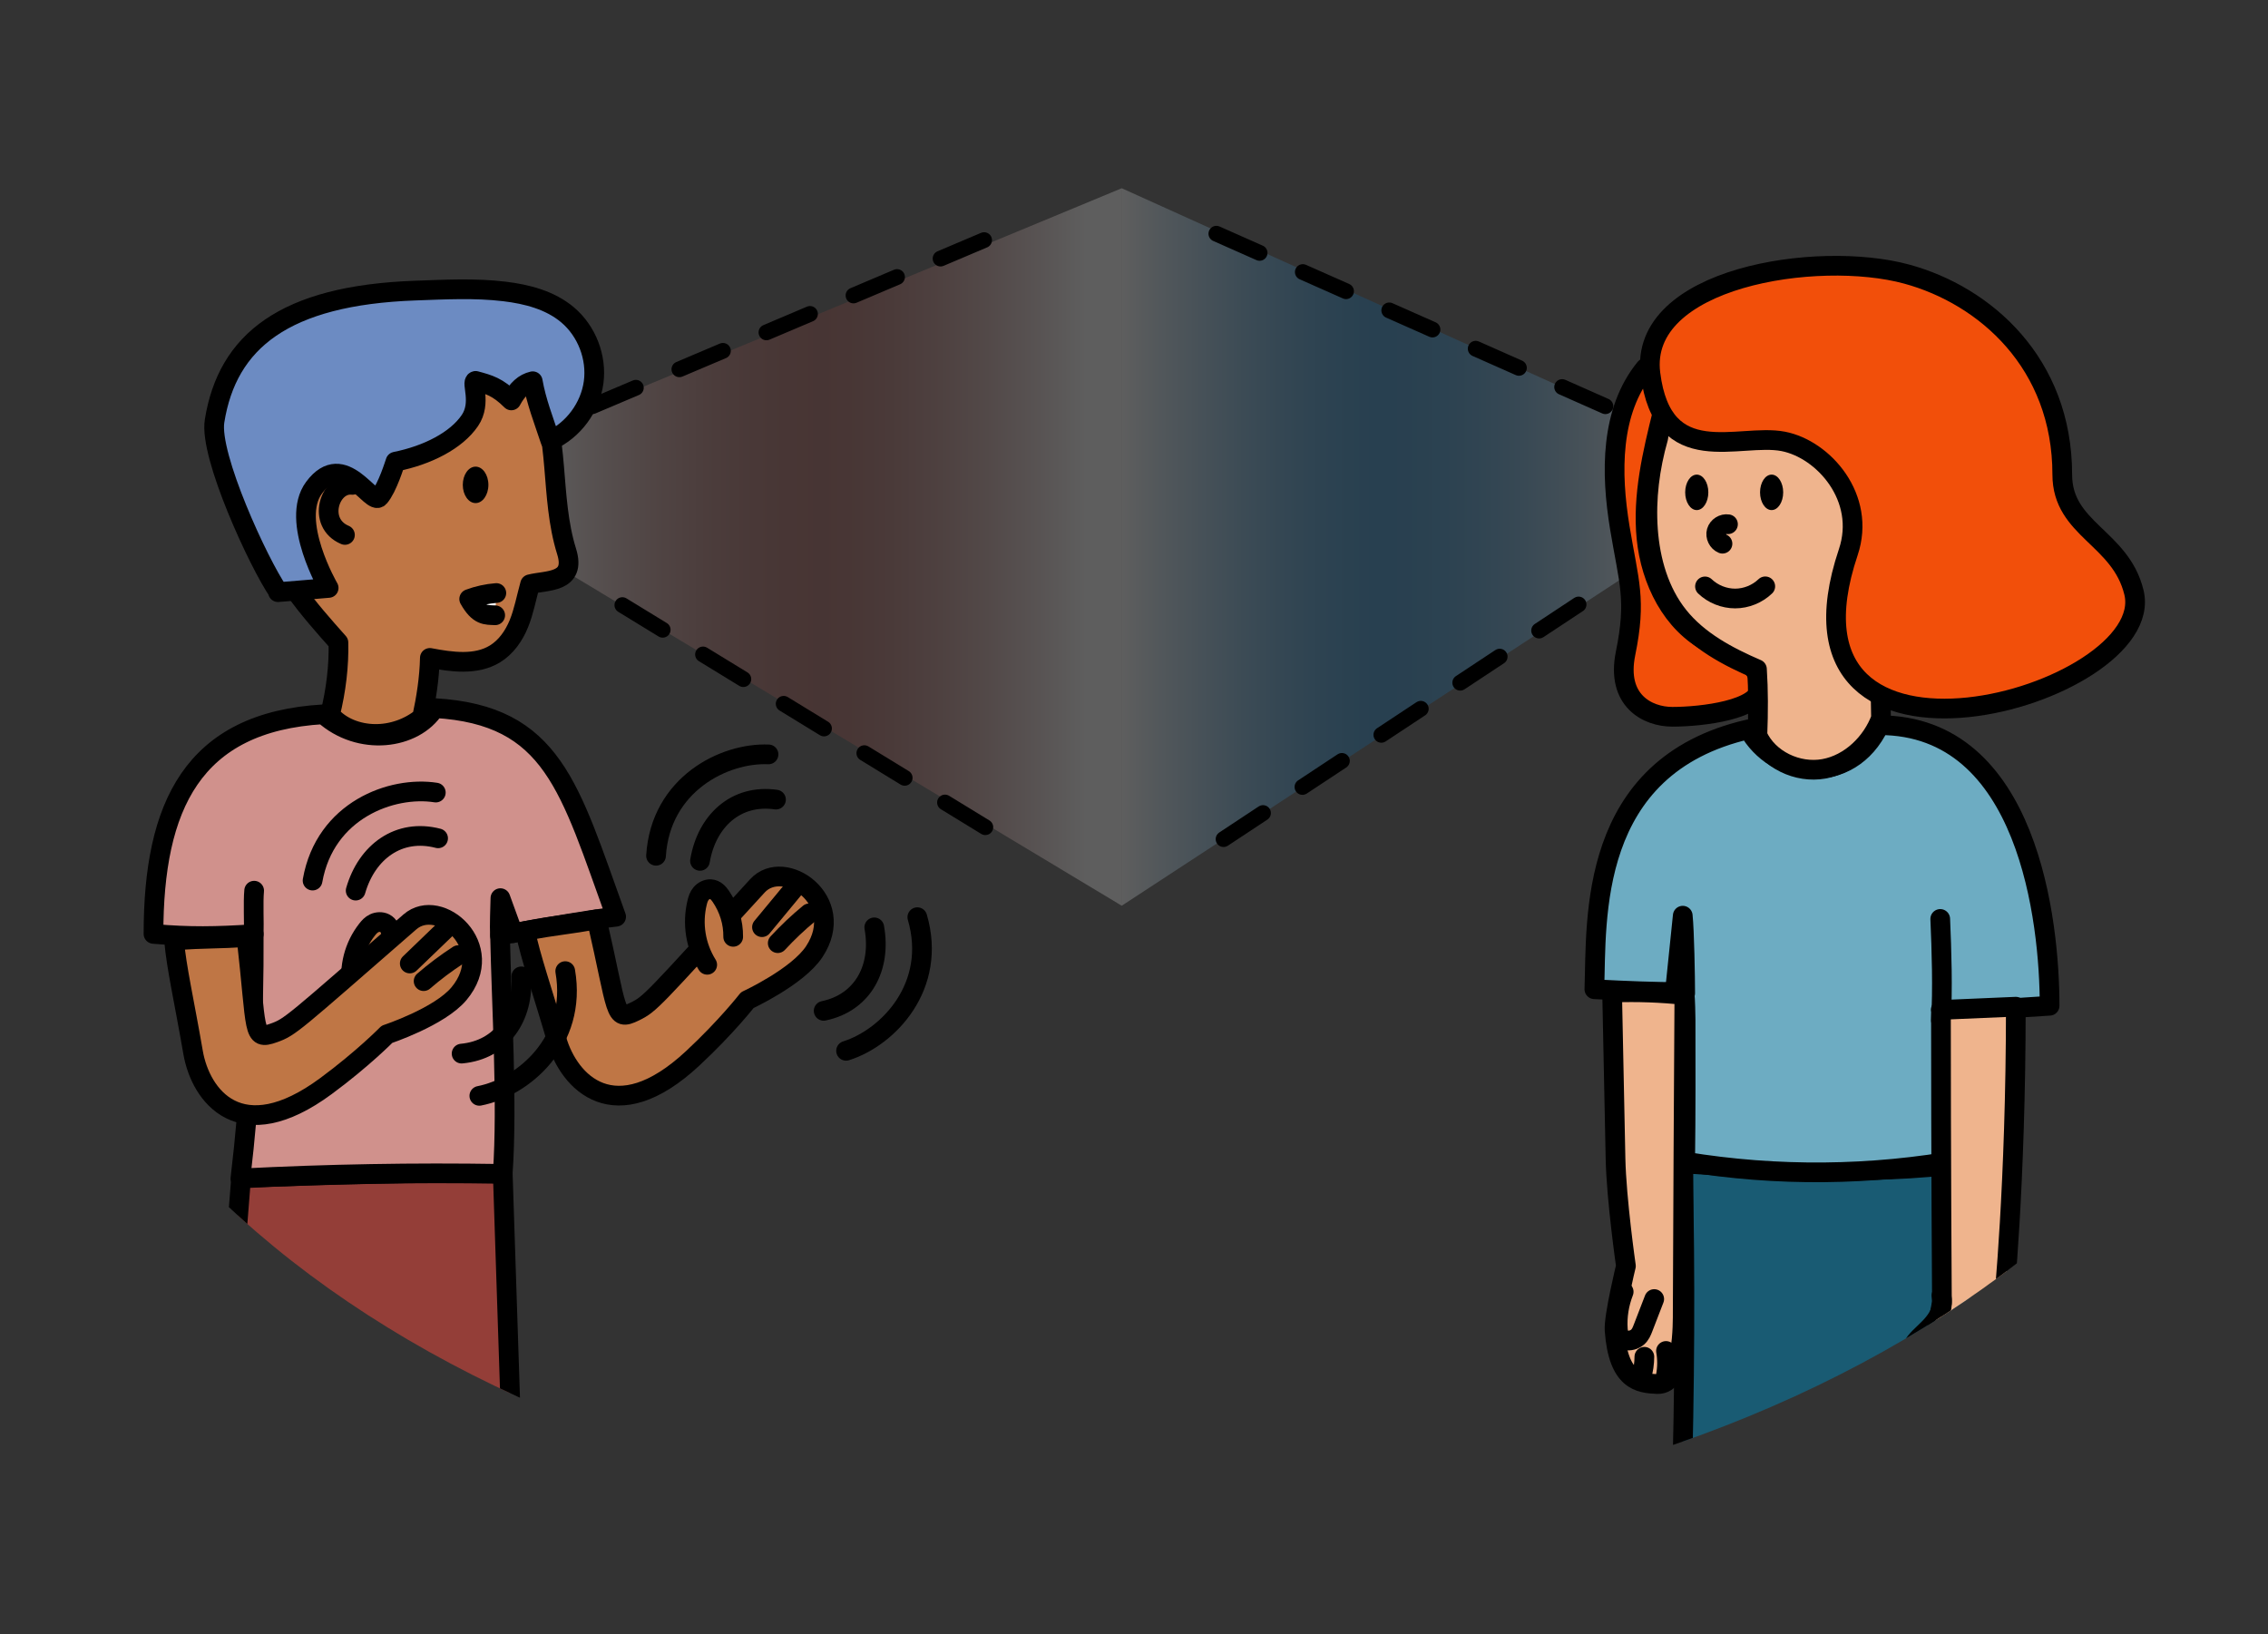<?xml version="1.0" encoding="UTF-8"?>
<svg xmlns="http://www.w3.org/2000/svg" xmlns:xlink="http://www.w3.org/1999/xlink" viewBox="0 0 575.64 414.765">
  <rect x="0" y="0" width="575.64" height="414.765" fill="#333333" stroke="none"/>
  <defs>
    <linearGradient id="i" x1="284.705" y1="138.818" x2="420.705" y2="138.818" gradientUnits="userSpaceOnUse">
      <stop offset="0" stop-color="#fff"/>
      <stop offset=".053" stop-color="#d4e7f3"/>
      <stop offset=".142" stop-color="#95c4e3"/>
      <stop offset=".226" stop-color="#5fa6d5"/>
      <stop offset=".305" stop-color="#368fca"/>
      <stop offset=".375" stop-color="#187ec2"/>
      <stop offset=".436" stop-color="#0674bd"/>
      <stop offset=".479" stop-color="#0071bc"/>
      <stop offset=".537" stop-color="#0473bd"/>
      <stop offset=".601" stop-color="#127bc0"/>
      <stop offset=".669" stop-color="#2887c6"/>
      <stop offset=".739" stop-color="#4798ce"/>
      <stop offset=".811" stop-color="#70afd9"/>
      <stop offset=".885" stop-color="#a1cae6"/>
      <stop offset=".958" stop-color="#daeaf5"/>
      <stop offset="1" stop-color="#fff"/>
    </linearGradient>
    <linearGradient id="j" x1="302.998" y1="79.932" x2="407.458" y2="79.932" xlink:href="#i"/>
    <linearGradient id="k" x1="310.552" y1="180.706" x2="408.156" y2="180.706" xlink:href="#i"/>
    <linearGradient id="m" x1="162.183" y1="76.427" x2="179.725" y2="76.427" gradientTransform="translate(1564.085 -468.335) rotate(-180) scale(7.944 -7.944)" gradientUnits="userSpaceOnUse">
      <stop offset="0" stop-color="#fff"/>
      <stop offset=".084" stop-color="#e3cdcc"/>
      <stop offset=".182" stop-color="#c79a97"/>
      <stop offset=".274" stop-color="#b1726e"/>
      <stop offset=".357" stop-color="#a15550"/>
      <stop offset=".428" stop-color="#97443e"/>
      <stop offset=".479" stop-color="#943e38"/>
      <stop offset=".545" stop-color="#96423c"/>
      <stop offset=".619" stop-color="#9d4f4a"/>
      <stop offset=".697" stop-color="#a96560"/>
      <stop offset=".777" stop-color="#ba837f"/>
      <stop offset=".859" stop-color="#d0aaa7"/>
      <stop offset=".942" stop-color="#ead9d8"/>
      <stop offset="1" stop-color="#fff"/>
    </linearGradient>
    <clipPath id="o">
      <path d="M3.368,191.445c0-108.524,129.837-196.5,290-196.5s290,87.976,290,196.5c0,108.524-129.837,196.5-290,196.5-160.163,0-290-87.976-290-196.5Z" fill="none"/>
    </clipPath>
  </defs>
  <g id="h" data-name="Ebene 34">
    <g>
      <polygon points="420.705 109.259 284.705 47.774 284.705 229.862 419.336 141.798 420.705 109.259" fill="url(#i)" opacity=".212"/>
      <line x1="407.458" y1="103.09" x2="302.998" y2="56.774" fill="url(#j)" stroke="#000" stroke-dasharray="12 12 12 12 12 12" stroke-linecap="round" stroke-linejoin="round" stroke-width="4"/>
      <line x1="310.552" y1="212.955" x2="408.156" y2="148.458" fill="url(#k)" stroke="#000" stroke-dasharray="12 12 12 12 12 12" stroke-linecap="round" stroke-linejoin="round" stroke-width="4"/>
    </g>
  </g>
  <g id="l" data-name="Ebene 34 Kopie">
    <g>
      <polygon points="136.484 109.259 284.705 47.774 284.705 229.862 136.881 141.012 136.484 109.259" fill="url(#m)" opacity=".212"/>
      <line x1="150.339" y1="103.09" x2="257.268" y2="57.76" fill="none" stroke="#000" stroke-dasharray="12 12 12 12 12 12" stroke-linecap="round" stroke-linejoin="round" stroke-width="4"/>
      <line x1="250.087" y1="209.931" x2="149.609" y2="148.458" fill="none" stroke="#000" stroke-dasharray="12 12 12 12 12 12" stroke-linecap="round" stroke-linejoin="round" stroke-width="4"/>
    </g>
  </g>
  <g id="n" data-name="Ebene 33">
    <g clip-path="url(#o)">
      <g>
        <path d="M504.169,468.385c-3.428-55.576-2.299-118.31-.61-173.965-24.63,4.257-52.196,2.353-76.437.849,1.316,57.402-.755,114.296-4.447,172.255,11.156,4.801,29.002,5.683,40.277.57,12.336,6.629,27.738,7.231,40.554,1.585" fill="#195b73" stroke="#000" stroke-linecap="round" stroke-linejoin="round" stroke-width="5"/>
        <path d="M498.4,291.473c-.075-11.445-.15-22.89-.226-34.335,5.126-.822,13.581-1.355,22.035-1.887,0-21.353-5.402-71.205-43.199-71.205-3.729,7.889-10.386,11.327-17.017,11.068s-12.999-4.205-16.182-10.028c-40.969,9.385-38.537,48.377-39.145,65.975,9.633.484,13.898.639,22.841.75.308,2.314.242,5.411.311,6.89.022,11.247.058,23.635-.11,36.119,23.314,3.824,47.287,3.602,70.526-.654" fill="#6dacc2" stroke="#000" stroke-linecap="round" stroke-linejoin="round" stroke-width="5"/>
        <path d="M462.563,466.91c1.645-33.767,2.147-67.589,1.503-101.389" fill="none" stroke="#000" stroke-linecap="round" stroke-linejoin="round" stroke-width="5"/>
        <path d="M427.716,252.066c.001-3.919-.209-15.838-.617-19.674l-1.944,18.871" fill="#3c5299" stroke="#000" stroke-linecap="round" stroke-linejoin="round" stroke-width="5"/>
        <path d="M492.627,258.97c.485-7.907.169-17.839-.177-25.753" fill="#3c5299" stroke="#000" stroke-linecap="round" stroke-linejoin="round" stroke-width="5"/>
        <path d="M417.575,93.432c-8.908,10.933-8.744,26.588-6.45,40.503,2.295,13.915,4.275,18.071,1.457,31.889-2.444,11.983,5.578,16.089,11.882,16.089,7.49,0,22.34-1.761,22.34-7.654,0-3.003-2.16-5.623-4.698-7.229s-5.466-2.476-8.142-3.84c-9.629-4.908-15.001-15.848-16.066-26.603s1.495-21.505,4.108-31.992" fill="#f24f0a" stroke="#000" stroke-linecap="round" stroke-linejoin="round" stroke-width="5"/>
        <path d="M477.162,167.522l.255,14.726c-2.304,6.269-7.859,11.692-14.524,12.878s-14.058-2.307-16.848-8.474c.226-6.041.244-11.437-.112-16.827-7.451-3.205-14.88-7.165-19.94-13.504-4.901-6.14-7.159-14.054-7.725-21.89s.441-15.691,2.61-23.326c1.381-11.656,10.634-21.738,21.919-24.966,11.285-3.228,24,.119,32.867,7.809,8.867,7.69,13.916,19.335,14.437,31.06s-3.281,23.445-9.775,33.222c-1.685,2.537-3.636,5.577-2.469,8.389" fill="#efb48d" stroke="#000" stroke-linecap="round" stroke-linejoin="round" stroke-width="5"/>
        <path d="M432.743,148.825c2.035,1.947,4.837,3.07,7.653,3.067s5.616-1.133,7.646-3.085" fill="none" stroke="#000" stroke-linecap="round" stroke-linejoin="round" stroke-width="5"/>
        <path d="M438.577,133.045c-1.238-.201-2.558.641-2.899,1.847s.344,2.615,1.504,3.091" fill="none" stroke="#000" stroke-linecap="round" stroke-linejoin="round" stroke-width="5"/>
        <ellipse cx="430.653" cy="124.954" rx="2.937" ry="4.5"/>
        <ellipse cx="449.653" cy="124.954" rx="2.937" ry="4.5"/>
        <path d="M418.894,94.827c-3.042-24.381,42.309-31.457,65.035-25.267,19.901,5.42,39.495,22.583,39.495,50.893,0,13.947,14.796,15.908,18.193,29.896,6.4,26.356-94.343,54.779-72.506-10.214,4.629-13.777-6.254-26.132-16.52-28.116-11.242-2.172-30.603,7.607-33.697-17.192Z" fill="#f24f0a" stroke="#000" stroke-linecap="round" stroke-linejoin="round" stroke-width="5"/>
        <path d="M409.204,253.548l.829,40.434c.214,10.451,2.642,27.316,2.642,27.316,0,0-3.131,12.845-2.878,16.32.933,12.818,6.222,13.45,10.859,13.64,6.709.275,6.421-15.682,6.432-18.395.117-26.772.234-53.544.42-80.329-5.955-.64-11.955-.854-17.94-.641" fill="#efb48d" stroke="#000" stroke-linecap="round" stroke-linejoin="round" stroke-width="5"/>
        <path d="M492.63,256.322c0,37.449.246,74.154.246,74.154,0,0-3.363,17.634-3.177,20.711.7,11.56,17.25,16.481,21.689,1.926,2.071-6.79-2.875-21.938-2.875-21.938,0,0,3.121-30.2,3.121-75.686l-19.058.819" fill="#efb48d" stroke="#000" stroke-linecap="round" stroke-linejoin="round" stroke-width="5"/>
        <path d="M495.637,359.975c1.022-1.988,2.182-7.412,2.436-9.633" fill="#efb48d" stroke="#000" stroke-linecap="round" stroke-linejoin="round" stroke-width="5"/>
        <path d="M502.765,361.23c.541-2.172,2.344-8.65,2.401-10.888" fill="#efb48d" stroke="#000" stroke-linecap="round" stroke-linejoin="round" stroke-width="5"/>
        <g>
          <path d="M485.403,342.461c1.801-3.052,4.057-5.836,6.67-8.231,1.293-1.185,3.001-2.346,4.672-1.814,1.479.471,2.285,2.188,2.149,3.735s-1.008,2.929-1.983,4.136c-1.368,1.694-2.98,3.173-4.584,4.644-1.07.981-2.187.62-3.571,1.059s-3.116,1.507-3.903.287" fill="#efb48d"/>
          <path d="M492.785,342.043c-2.296,6.368-11.836,5.209-6.53-1.548,2.24-2.853,7.634-5.763,6.503-11.705" fill="#efb48d" stroke="#000" stroke-linecap="round" stroke-linejoin="round" stroke-width="5"/>
        </g>
        <path d="M412.105,327.837c-1.192,3.077-1.696,6.288-1.487,9.476.072,1.097.439,2.404,1.874,2.804,1.095.305,2.377-.108,3.123-.756s1.076-1.482,1.388-2.29c.951-2.462,1.901-4.925,2.852-7.387" fill="#efb48d" stroke="#000" stroke-linecap="round" stroke-linejoin="round" stroke-width="5"/>
        <path d="M416.64,349.294c.467-1.609.708-3.283.713-4.958" fill="#efb48d" stroke="#000" stroke-linecap="round" stroke-linejoin="round" stroke-width="5"/>
        <path d="M422.846,342.858c.362,2.068.351,4.2-.032,6.264" fill="#efb48d" stroke="#000" stroke-linecap="round" stroke-linejoin="round" stroke-width="5"/>
      </g>
      <path d="M55.368,167.874c0-121.542,114.196-220.07,255.064-220.07s255.064,98.529,255.064,220.07c0,121.542-114.196,220.07-255.064,220.07-140.868,0-255.064-98.529-255.064-220.07Z" fill="none"/>
      <g>
        <path d="M127.602,297.76c2.053,62.463,4.106,124.927,6.159,187.39-10.992,5.233-25.102,4.909-36.212-1.215-14.862,7.936-31.776,5.093-43.189-.28-.32-63.4,1.9-124.213,6.833-184.729,26.235-.902,43.595-1.328,66.116-1.328" fill="#943e38" stroke="#000" stroke-linecap="round" stroke-linejoin="round" stroke-width="5"/>
        <path d="M127.602,297.76c1.238-17.946-.317-42.421-.687-60.405,8.719-1.419,21.702-3.85,29.464-4.702-11.881-32.813-15.958-51.18-46.069-52.945-5.098,8.039-19.025,9.862-28.205,1.574-33.297,1.919-43.147,23.379-43.147,55.731,9.289.79,15.676.684,25.436.059.11,21.346-.925,41.523-3.374,62.007,22.001-1.135,44.041-1.524,66.069-1.167" fill="#d0918c" stroke="#000" stroke-linecap="round" stroke-linejoin="round" stroke-width="5"/>
        <path d="M126.924,237.508c-.207-2.65.059-7.327.085-9.569,1.159,3.125,2.068,5.75,3.228,8.875" fill="#d0918c" stroke="#000" stroke-linecap="round" stroke-linejoin="round" stroke-width="5"/>
        <path d="M64.394,237.07c.11-2.915-.164-8.114.111-11.025" fill="#d0918c" stroke="#000" stroke-linecap="round" stroke-linejoin="round" stroke-width="5"/>
        <path d="M97.429,485.534c-2.18-41.322-3.384-77.811-3.384-120.545" fill="none" stroke="#000" stroke-linecap="round" stroke-linejoin="round" stroke-width="5"/>
        <path d="M136.01,98.221c6.326,12.304,3.408,27.64,7.8,41.736,2.522,8.094-5.112,7.245-9.269,8.317-1.012,3.684-1.601,6.964-2.85,10.022s-3.226,5.918-6.042,7.645c-4.826,2.96-10.985,2.084-16.548,1.028-.105,5.164-.949,10.381-1.974,15.116-3.363,2.743-7.711,4.251-12.049,4.18s-8.635-1.722-11.318-4.884c1.546-6.168,2.285-12.537,2.135-18.318-7.564-8.494-15.328-17.332-18.775-28.171-3.638-11.441-1.875-24.454,4.59-34.57,6.197-9.697,16.539-16.586,27.827-18.823,6.987-1.385,26.797-2.1,36.473,16.721Z" fill="#bf7645" stroke="#000" stroke-linecap="round" stroke-linejoin="round" stroke-width="5"/>
        <path d="M70.56,150.283c.63-.025,12.856-1.07,12.856-1.07,0,0-9.928-17.035-3.71-25.438,7.492-10.125,14.539,4.73,16.567,2.404,2.073-2.379,3.959-8.66,4.106-9.018,8.136-1.627,15.443-5.367,18.889-10.442,3.054-4.498.222-9.808,1.441-10.055,3.352.911,5.602,1.482,9.074,4.954,1.524-2.825,3.254-4.376,5.426-4.865.935,5.264,2.727,9.739,4.491,15.077,5.818-2.663,10.1-8.434,10.962-14.775s-1.724-13.045-6.62-17.165c-4.422-3.721-10.29-5.242-16.028-5.928-7.487-.896-15.058-.484-22.593-.215-33.256,1.186-47.735,12.876-50.965,33.116-1.401,8.776,11.173,36.043,16.215,43.361" fill="#6c8bc2" stroke="#000" stroke-linecap="round" stroke-linejoin="round" stroke-width="5"/>
        <path d="M125.684,156.148c-2.357-.107-4.182.182-6.6-4.129,2.212-.822,4.538-1.334,6.891-1.516" fill="#fff" stroke="#000" stroke-linecap="round" stroke-linejoin="round" stroke-width="5"/>
        <path d="M89.449,123.054c-5.781-.639-9.159,9.654-1.9,12.707" fill="none" stroke="#000" stroke-linecap="round" stroke-linejoin="round" stroke-width="5"/>
        <ellipse cx="120.71" cy="123.054" rx="3.25" ry="4.625"/>
        <path d="M151.443,233.293c5.469,23.699,4.359,26.016,9.653,23.425,4.034-1.974,4.435-2.721,31.138-31.896,6.782-7.41,23.036,3.669,14.432,16.702-4.23,6.408-16.986,12.29-16.986,12.29,0,0-5.304,6.819-13.883,14.798-19.86,18.471-31.37,5.991-34.478-4.623-3.778-12.901-6.606-20.849-8.018-27.71,7.944-1.578,11.029-1.57,18.117-2.978l.025-.008Z" fill="#bf7645" stroke="#000" stroke-linecap="round" stroke-linejoin="round" stroke-width="5"/>
        <path d="M186.091,237.758c.049-3.635-1.056-7.226-3.171-10.309-.573-.835-1.365-1.709-2.533-1.786-.949-.063-1.886.453-2.447,1.126s-.809,1.48-1.001,2.272c-1.305,5.396-.388,11.056,2.557,15.791" fill="#bf7645" stroke="#000" stroke-linecap="round" stroke-linejoin="round" stroke-width="5"/>
        <path d="M193.398,235.305c2.788-3.37,5.576-6.74,8.364-10.11" fill="#bf7645" stroke="#000" stroke-linecap="round" stroke-linejoin="round" stroke-width="5"/>
        <path d="M197.399,239.359c2.493-2.699,5.17-5.228,8.006-7.563" fill="#bf7645" stroke="#000" stroke-linecap="round" stroke-linejoin="round" stroke-width="5"/>
        <path d="M221.896,235.353c1.841,10.092-2.766,19.083-12.842,21.188" fill="none" stroke="#000" stroke-linecap="round" stroke-linejoin="round" stroke-width="5"/>
        <path d="M232.826,232.771c5.107,17.421-7.298,30.508-18.086,33.914" fill="none" stroke="#000" stroke-linecap="round" stroke-linejoin="round" stroke-width="5"/>
        <path d="M177.664,218.479c1.705-10.116,9.098-17.002,19.288-15.55" fill="none" stroke="#000" stroke-linecap="round" stroke-linejoin="round" stroke-width="5"/>
        <path d="M166.508,217.185c1.129-18.119,17.249-26.201,28.552-25.73" fill="none" stroke="#000" stroke-linecap="round" stroke-linejoin="round" stroke-width="5"/>
        <path d="M98.163,247.172c1.466-3.171,1.858-6.761,1.124-10.305-.199-.96-.584-2.041-1.624-2.572-.846-.432-1.907-.35-2.684.018s-1.321.978-1.807,1.597c-3.307,4.218-4.681,9.549-3.832,14.873" fill="#bf7645" stroke="#000" stroke-linecap="round" stroke-linejoin="round" stroke-width="5"/>
        <path d="M62.544,237.78c2.755,24.165,1.39,26.342,6.943,24.366,4.232-1.505,4.714-2.202,34.544-28.171,7.576-6.596,22.473,6.249,12.451,18.226-4.928,5.889-18.266,10.292-18.266,10.292,0,0-6.041,6.176-15.467,13.133-21.821,16.107-31.846,2.407-33.735-8.491-2.295-13.245-4.206-21.462-4.834-28.439,8.071-.67,11.136-.313,18.337-.911l.026-.005Z" fill="#bf7645" stroke="#000" stroke-linecap="round" stroke-linejoin="round" stroke-width="5"/>
        <path d="M104.003,244.523c3.151-3.033,6.302-6.067,9.453-9.1" fill="#bf7645" stroke="#000" stroke-linecap="round" stroke-linejoin="round" stroke-width="5"/>
        <path d="M107.52,249.003c2.782-2.4,5.728-4.61,8.81-6.61" fill="#bf7645" stroke="#000" stroke-linecap="round" stroke-linejoin="round" stroke-width="5"/>
        <path d="M132.313,247.791c.688,10.235-4.905,18.648-15.154,19.601" fill="none" stroke="#000" stroke-linecap="round" stroke-linejoin="round" stroke-width="5"/>
        <path d="M143.464,246.462c3.105,17.887-10.7,29.488-21.804,31.652" fill="none" stroke="#000" stroke-linecap="round" stroke-linejoin="round" stroke-width="5"/>
        <path d="M90.272,226.026c2.837-9.858,10.962-15.864,20.922-13.27" fill="none" stroke="#000" stroke-linecap="round" stroke-linejoin="round" stroke-width="5"/>
        <path d="M79.334,223.479c3.17-17.875,20.1-24.083,31.278-22.337" fill="none" stroke="#000" stroke-linecap="round" stroke-linejoin="round" stroke-width="5"/>
      </g>
    </g>
  </g>
</svg>
